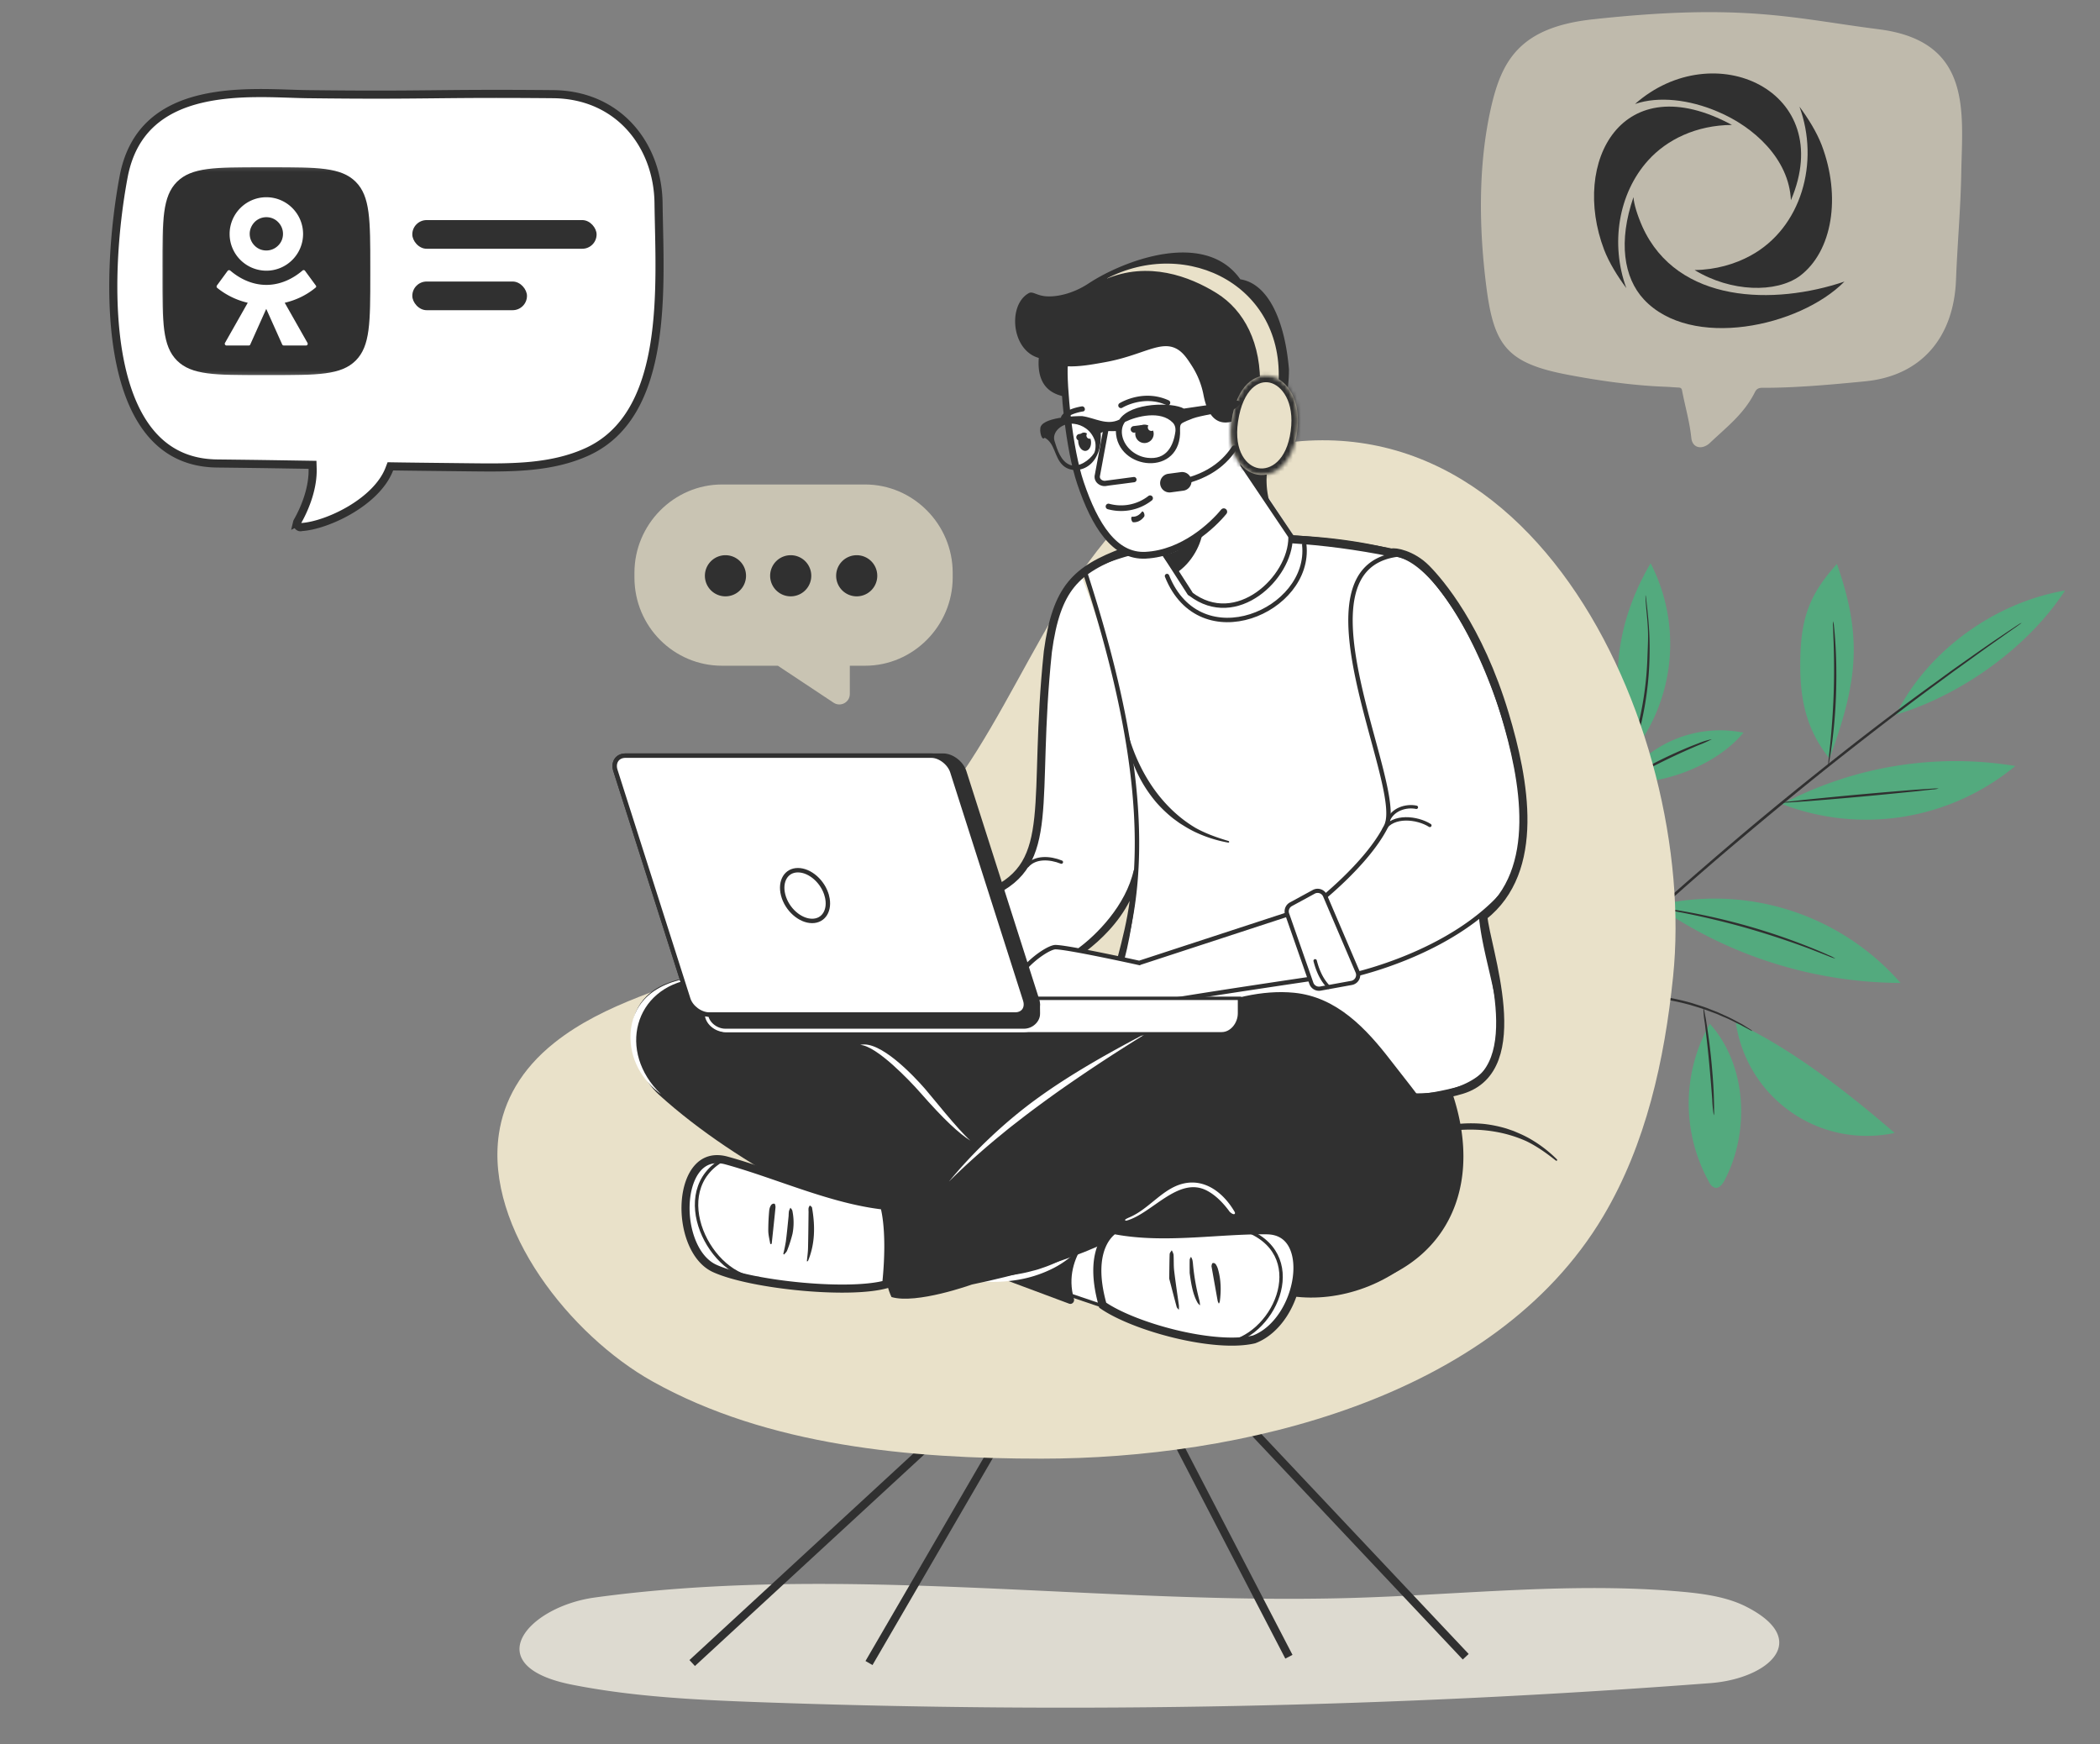 <svg width="519" height="431" fill="none" xmlns="http://www.w3.org/2000/svg"><rect width="100%" height="100%" fill="#808080" stroke="none"/><g clip-path="url(#a)"><path d="M412.644 223.081a61.078 61.078 0 0 1 57.074 19.825 106.2 106.2 0 0 1-59.005-18.201M468.553 176.606c7.716-15.526 24.144-27.664 41.806-30.674-9.281 14.26-26.017 25.996-41.806 30.674zM440.592 198.608a91.72 91.72 0 0 1 57.478-9.317 57.843 57.843 0 0 1-57.715 9.385M452.144 187.448c7.057-19.154 8.15-30.118 1.838-48.083-6.552 7.245-8.755 12.959-9.034 22.724-.278 9.765 1.067 17.752 7.196 25.359zM400.947 193.292a29.207 29.207 0 0 1 29.931-12.241c-6.479 7.907-19.742 13.083-29.931 12.241zM403.66 185.79a43.497 43.497 0 0 0 4.278-46.585c-8.562 14.519-10.922 31.112-4.278 46.585zM395.688 205.368c-.047-6.382-3.13-12.442-7.311-17.259-4.182-4.817-9.41-8.586-14.635-12.339a44.45 44.45 0 0 0 20.211 31.193M377.998 244.206a48.686 48.686 0 0 0-64.895-10.42c20.12 8.847 43.111 13.019 64.941 10.452M405.811 245.575c-8.965 6.715-15.654 17.659-14.256 29.713a38.946 38.946 0 0 0 14.256-29.713zM422.57 252.992a39.888 39.888 0 0 0-.167 39.147 2.46 2.46 0 0 0 1.423 1.372c1.025.229 1.845-.826 2.343-1.748 6.397-12.082 5.546-28.613-3.599-38.771zM428.999 252.709a32.714 32.714 0 0 0 4.559 12.495 32.718 32.718 0 0 0 21.391 14.86c4.393.881 8.92.851 13.3-.089-11.578-9.98-25.394-20.818-39.25-27.266z" fill="#53AA7E"/><path d="M499.633 153.909c-.11.111-.233.21-.365.293-.27.196-.64.458-1.108.802-.995.676-2.455 1.713-4.3 3.014a476.825 476.825 0 0 0-6.788 4.853c-1.324.939-2.706 1.961-4.21 3.022l-4.679 3.446c-6.569 4.813-14.264 10.729-22.739 17.386-8.476 6.658-17.622 14.173-27.089 22.174-9.468 8.002-18.35 15.943-26.286 23.202-7.937 7.258-14.956 13.992-20.703 19.764-1.443 1.428-2.824 2.804-4.16 4.075-1.335 1.272-2.484 2.549-3.613 3.717-2.255 2.312-4.197 4.308-5.738 5.996-1.54 1.688-2.754 2.921-3.593 3.826-.407.414-.71.736-.946.981-.105.117-.22.225-.344.322.081-.135.17-.265.267-.388.184-.268.511-.587.897-1.029.83-.911 2.005-2.225 3.517-3.892a339.107 339.107 0 0 1 5.667-6.072c1.119-1.174 2.315-2.42 3.583-3.751 1.268-1.331 2.66-2.685 4.101-4.129 5.707-5.813 12.747-12.518 20.601-19.834 7.854-7.315 16.809-15.166 26.271-23.239s18.694-15.515 27.158-22.195c8.463-6.679 16.222-12.51 22.831-17.282l4.691-3.424 4.241-2.987c2.643-1.868 4.9-3.431 6.832-4.741 1.933-1.309 3.332-2.238 4.358-2.92.48-.322.863-.563 1.142-.751l.504-.239z" fill="#303030"/><path d="M407.006 149.508c.556 4.947.783 8.315.651 13.291a80.013 80.013 0 0 1-3.614 21.743c-2.452 7.982-6.295 16.326-10.376 24.997-8.175 17.359-14.634 33.45-19.351 45.164l-5.543 13.865a435.852 435.852 0 0 1-1.519 3.755c-.168.402-.3.732-.399.977a1.27 1.27 0 0 1-.203.295 1.76 1.76 0 0 1 .098-.34c.096-.26.213-.588.355-.993l1.424-3.794c1.277-3.323 3.09-8.059 5.341-13.908 4.59-11.707 11.001-27.885 19.213-45.259 4.081-8.671 7.923-16.975 10.338-24.941a81.158 81.158 0 0 0 3.721-21.643c.179-4.954.318-6.08-.155-11.015-.392-4.088-.457-6.822.019-2.194zM433.069 254.788a1.636 1.636 0 0 1-.5-.221l-1.404-.747-.987-.542-1.222-.596c-.871-.434-1.858-.936-2.999-1.394l-1.761-.761-1.963-.723c-1.333-.535-2.825-.935-4.366-1.423a63.982 63.982 0 0 0-10.323-1.953 54.634 54.634 0 0 0-10.506.055 41.146 41.146 0 0 0-4.566.71 37.757 37.757 0 0 0-3.875 1.009 32.573 32.573 0 0 0-3.108 1.101c-.783.283-1.547.616-2.289.996l-1.432.661a2.242 2.242 0 0 1-.519.201c.138-.126.296-.228.467-.304l1.382-.764a20.368 20.368 0 0 1 2.368-1.092 30.48 30.48 0 0 1 3.106-1.197 35.397 35.397 0 0 1 3.894-1.077 41.537 41.537 0 0 1 4.611-.775 51.41 51.41 0 0 1 10.618-.1 61.169 61.169 0 0 1 10.415 2.017c1.553.509 3.049.925 4.412 1.494l1.953.758 1.761.801c1.137.483 2.124 1.025 2.981 1.478l1.207.639.955.588 1.34.839c.127.096.244.204.35.322zM479.124 194.862a6.745 6.745 0 0 1-1.52.233l-4.122.459c-3.458.343-8.282.835-13.591 1.32-5.31.486-10.12.878-13.608 1.147l-4.132.275a9.487 9.487 0 0 1-1.517.031 6.32 6.32 0 0 1 1.527-.243l4.112-.464c3.458-.344 8.267-.833 13.585-1.312 5.318-.479 10.12-.878 13.599-1.153l4.131-.274a9.377 9.377 0 0 1 1.536-.019zM451.845 189.192c-.02-.465.003-.931.068-1.392l.408-3.807c.315-3.217.689-7.674.857-12.604.168-4.929.087-9.397-.012-12.62-.071-1.505-.09-2.809-.137-3.832a5.729 5.729 0 0 1 .033-1.421c.11.459.178.927.204 1.397.106.898.212 2.201.319 3.823.23 3.257.342 7.721.184 12.674a126.351 126.351 0 0 1-1.046 12.622c-.214 1.606-.41 2.908-.585 3.793a6.263 6.263 0 0 1-.293 1.367zM423.08 182.665a27.935 27.935 0 0 1-3.281 1.471 168.95 168.95 0 0 0-7.894 3.576 171.932 171.932 0 0 0-7.705 3.992 24.33 24.33 0 0 1-3.178 1.637 19.974 19.974 0 0 1 2.994-2.022 82.846 82.846 0 0 1 7.651-4.151c3.088-1.467 5.911-2.668 7.992-3.441a18.292 18.292 0 0 1 3.421-1.062z" fill="#303030"/><path d="M395.602 205.929c-.044.065-.903-1.436-2.328-3.774a127.798 127.798 0 0 0-5.915-8.863 127.829 127.829 0 0 0-6.669-8.321c-1.792-2.061-2.947-3.289-2.893-3.347.33.224.635.484.909.774.565.524 1.34 1.315 2.283 2.316a85.87 85.87 0 0 1 6.832 8.242 87.213 87.213 0 0 1 5.804 9.005c.667 1.206 1.213 2.192 1.508 2.871.211.34.369.71.469 1.097zM378.204 244.429a1.715 1.715 0 0 1-.502-.141l-1.385-.517-5.067-1.985a170.643 170.643 0 0 0-16.876-6.048 77.037 77.037 0 0 0-17.613-2.897 71.754 71.754 0 0 0-5.452.02c-.666.066-1.335.088-2.003.065.165-.058.337-.096.511-.111.331-.045.823-.128 1.482-.178a45.9 45.9 0 0 1 5.449-.213 70.633 70.633 0 0 1 17.796 2.71 145.348 145.348 0 0 1 16.868 6.219l4.995 2.168a12.61 12.61 0 0 1 1.797.908zM394.626 268.144c-.129-.089 2.249-5.252 5.33-11.497 3.08-6.245 5.703-11.308 5.851-11.247.148.061-2.249 5.252-5.336 11.506-3.086 6.254-5.693 11.315-5.845 11.238zM423.555 275.643c-.21-1.294-.339-2.6-.387-3.909a454.65 454.65 0 0 0-.791-9.435c-.346-3.691-.751-7.001-1.037-9.414a25.52 25.52 0 0 1-.371-3.912c.132.331.223.677.271 1.03.131.661.336 1.59.508 2.823.389 2.402.852 5.724 1.208 9.422.355 3.697.585 7.063.626 9.457a80.34 80.34 0 0 1 .044 2.885c.03.353.006.707-.071 1.053zM346.961 253.906l-8.192 11.924 3.777 2.595-11.619 38.362 23.089 15.863 31.271-24.739 3.233 2.221 8.248-12.006-49.807-34.22zM453.603 236.891a12.132 12.132 0 0 1-1.707-.602l-4.596-1.799a211.938 211.938 0 0 0-15.46-5.102c-6.111-1.751-11.741-2.995-15.833-3.807l-4.817-.904a9.391 9.391 0 0 1-1.775-.404 11.85 11.85 0 0 1 1.813.172c1.154.14 2.829.393 4.912.764a160.098 160.098 0 0 1 15.807 3.628 157.26 157.26 0 0 1 15.417 5.263c1.941.776 3.492 1.447 4.557 1.934.588.23 1.151.517 1.682.857z" fill="#303030"/><path opacity=".8" d="M438.925 403.051c3.593 6.355-5.394 12.055-16.199 12.881a2098.174 2098.174 0 0 1-234.7 4.724c-15.701-.563-31.5-1.315-46.771-4.358-23.331-4.657-10.947-19.237 5.762-21.525 61.874-8.473 125.196 1.998 187.893.085 26.872-.821 53.818-3.917 80.551-1.531 5.603.501 11.349 1.292 16.132 3.729 3.877 1.977 6.214 4.017 7.332 5.995z" fill="#F4F0E3"/><path d="m362.243 409.412-88.123-93.483-103.05 95.04" stroke="#303030" stroke-width="2" stroke-miterlimit="10"/><path d="m318.545 409.412-48.523-93.483-55.256 95.04" stroke="#303030" stroke-width="2" stroke-miterlimit="10"/><path d="M123.292 280.272c-3.406 23.355 17.815 49.822 37.922 61.077 28.618 16.019 64.01 19.112 96.201 19.112 48.657 0 111.788-14.521 138.784-59.856 10.609-17.816 15.167-38.613 17.293-59.24 6.308-61.216-36.735-155.896-114.1-127.318-31.37 11.588-42.545 49.034-61.354 76.683-14.149 20.797-34.416 37.38-57.603 47.128-14.723 6.19-30.901 9.872-43.401 19.813-8.337 6.628-12.55 14.424-13.742 22.601z" fill="#E9E1C9"/><path d="M345.002 283.285a21.653 21.653 0 0 1 2.386-1.505c.819-.461 1.674-.866 2.531-1.259a35.298 35.298 0 0 1 5.364-1.861c1.847-.479 3.734-.8 5.641-.959a33.568 33.568 0 0 1 5.759.039c1.923.212 3.827.603 5.687 1.166l1.377.475.344.121.337.141.681.295a28.21 28.21 0 0 1 2.627 1.256 31.761 31.761 0 0 1 7.032 5.297c.215.214-.037.479-.274.291-2.286-1.813-4.696-3.535-7.266-4.774-10.186-4.584-22.188-3.282-32.226 1.277z" fill="#303030"/><path opacity=".7" d="M178.438 119.726c-11.874 0-21.641 9.846-21.641 21.815v1.159c0 12.162 9.767 21.815 21.641 21.815h13.806l13.77 9.137c1.718 1.14 4.013-.091 4.013-2.152v-6.985h3.782c11.874 0 21.642-9.846 21.642-21.815v-1.159c0-11.969-9.768-21.815-21.642-21.815h-35.371z" fill="#E9E1C9"/><path d="M211.801 147.368a5.082 5.082 0 1 1 0-10.163 5.082 5.082 0 0 1 0 10.163zM195.418 147.368a5.082 5.082 0 1 1 0-10.165 5.082 5.082 0 0 1 0 10.165zM179.364 147.368a5.082 5.082 0 1 1 0-10.163 5.082 5.082 0 0 1 0 10.163zM271.819 238.061s29.979-2.114 67.834-3.082c8.62 12.951 16.265 24.968 19.896 37.114 7.654 25.603-5.807 45.632-33.619 47.295l-58.215-8.901-51.434 1.867s-50.079-53.895-17.945-63.339l62.597 5.81 10.886-16.764z" fill="#303030"/><path d="m257.049 317.521 19.415 6.57 4.845-14.689-19.058-7.781-5.202 15.9z" fill="#fff" stroke="#303030" stroke-width=".837"/><path d="M171.143 241.427c-21.3 2.744-15.79 22.295-8.322 29.069 20.109 18.234 49.113 31.964 74.417 41.628.769.295 20.115 7.432 27.006 10.047.693.263 1.385-.455 1.178-1.166-3.164-10.889 6.805-18.319 6.805-18.319s-28.321-13.553-47.319-33.302c0 0-28.391-33.269-53.765-27.957z" fill="#303030"/><path fill-rule="evenodd" clip-rule="evenodd" d="m171.317 241.929.206-.411c-5.451.702-9.289 2.493-11.817 4.98-2.533 2.494-3.675 5.615-3.861 8.825-.368 6.358 2.912 11.731 7.518 15.081-10.889-10.469-6.702-26.381 7.954-28.475z" fill="#fff"/><path d="M280.553 218.427c-9.819 19.894-29.233 26.179-29.233 26.179l-8.726-22.689s10.538-4.187 13.126-11.865c2.588-7.679-1.934-58.108 11.132-68.823 0 0 1.582 3.965 3.726 10.164v.014c4.2 12.117 10.559 32.751 11.564 49.112.459 7.092.599 13.469-1.589 17.908z" fill="#fff"/><path d="M298.995 133.366c14.419-1.313 31.27-.741 45.933 3.102l.223.787c.201.717.493 1.779.86 3.162a388.546 388.546 0 0 1 2.947 11.932v.001c.724 3.123 2.092 6.44 3.758 9.977 1.658 3.519 3.657 7.345 5.612 11.387 3.934 8.134 7.821 17.403 9.136 28.173v.001c.37 3.004.014 6.931-.441 11.253-.451 4.294-.998 8.95-.971 13.319v.024l.003.022c.391 4.304 1.466 8.828 2.496 13.245 1.034 4.437 2.022 8.764 2.277 12.744.255 3.975-.23 7.536-2.079 10.472-1.843 2.927-5.097 5.316-10.557 6.839-5.422 1.513-13.58 1.055-22.846-.533-9.243-1.584-19.504-4.277-29.084-7.168-9.578-2.89-18.466-5.973-24.959-8.335a464.01 464.01 0 0 1-7.729-2.886 325.28 325.28 0 0 1-2.117-.821l-.16-.063c15.76-28.375 10.59-66.267-3.195-108.696 2.385-1.706 6.405-3.338 11.601-4.712 5.41-1.429 12.037-2.566 19.292-3.226z" fill="#fff" stroke="#303030" stroke-width="1.092"/><path d="m335.166 240.253-1.707.249a4040.338 4040.338 0 0 0-24.825 3.692c-6.848 1.042-13.762 2.118-19.092 3.004-2.664.443-4.936.839-6.607 1.159a55.76 55.76 0 0 0-2.041.422c-.258.06-.478.117-.653.168a2.36 2.36 0 0 0-.447.168 1.89 1.89 0 0 1-.429.136 8.841 8.841 0 0 1-.865.141c-.698.085-1.605.145-2.67.175-2.129.061-4.858.003-7.741-.197s-5.911-.541-8.639-1.044c-2.738-.505-5.136-1.167-6.782-1.993-.782-.393-1.247-.852-1.501-1.329-.253-.475-.324-1.019-.229-1.63.197-1.253 1.083-2.713 2.345-4.137 1.249-1.409 2.81-2.719 4.246-3.675.718-.477 1.396-.86 1.98-1.121.599-.267 1.047-.383 1.322-.383.729 0 2.365.233 4.467.599 2.081.363 4.565.846 6.955 1.331a586.669 586.669 0 0 1 8.404 1.772l.563.124a7.415 7.415 0 0 1 .193.043h.003l.118-.533-.117.533.145.033.142-.047 48.619-15.902 4.843 18.242z" fill="#fff" stroke="#303030" stroke-width="1.092"/><path d="M345.263 137.058c2.108.408 4.338 1.692 6.611 3.726 2.298 2.057 4.607 4.85 6.843 8.182 4.471 6.662 8.613 15.424 11.767 24.607 3.155 9.183 5.313 18.759 5.833 27.044.523 8.32-.614 15.201-3.891 19.131-6.757 8.103-16.498 13.458-24.587 16.791a96.143 96.143 0 0 1-10.258 3.558 76.042 76.042 0 0 1-3.072.805c-.283.068-.516.12-.694.16l-8.356-17.872c.063-.05.135-.105.214-.169.356-.285.869-.703 1.499-1.233a98.946 98.946 0 0 0 4.866-4.384c3.744-3.608 8.126-8.436 10.53-13.234.67-1.337.706-3.363.414-5.761-.295-2.429-.945-5.365-1.765-8.605-1.647-6.508-3.974-14.246-5.594-21.842-1.621-7.598-2.503-14.928-1.303-20.566.598-2.807 1.707-5.163 3.469-6.927 1.742-1.744 4.163-2.95 7.474-3.411z" fill="#fff" stroke="#303030" stroke-width="1.092"/><path d="M324.688 220.387a1.998 1.998 0 0 1 2.791.969l8.029 18.794a1.997 1.997 0 0 1-1.48 2.748l-7.695 1.399a1.996 1.996 0 0 1-2.242-1.304l-5.985-17.118a1.997 1.997 0 0 1 .93-2.412l5.652-3.076z" fill="#fff" stroke="#303030" stroke-width="1.032"/><path d="M277.806 177.117c-.017.953.028 1.905.135 2.851.094.946.253 1.889.425 2.827.372 1.88.896 3.727 1.566 5.525a34.094 34.094 0 0 0 2.475 5.231 33.925 33.925 0 0 0 3.372 4.751 31.88 31.88 0 0 0 4.263 4.037l1.192.866.299.215.312.197.639.394c.828.526 1.684 1.01 2.565 1.449a32.126 32.126 0 0 0 8.466 2.758c.302.054.375-.309.082-.396-2.827-.843-5.652-1.844-8.168-3.255-9.705-5.785-15.583-16.487-17.623-27.45z" fill="#303030"/><path d="M235.438 315.372a32.131 32.131 0 0 0 8.017 1.358 37.028 37.028 0 0 0 8.165-.474 30.328 30.328 0 0 0 7.831-2.436 23.69 23.69 0 0 0 6.708-4.64 38.432 38.432 0 0 1-7.123 3.638c-.614.246-1.247.443-1.868.664-.622.221-1.258.401-1.904.553a35.7 35.7 0 0 1-3.868.849 41.885 41.885 0 0 1-3.938.526c-1.323.117-2.649.19-3.979.235a68.294 68.294 0 0 1-8.041-.273zM319.341 131.782c.003-.012-9.855-14.855-9.855-14.855l6.767-16.947 1.443-11.528s-5.64-15.327-5.931-15.471c-.291-.144-14.668-4.598-14.743-4.753-.076-.155-14.995-2.862-14.995-2.862s-10.861 6.552-11.014 6.64c-.153.089-7.265 6.965-7.137 7.303.128.339-.676 13.055-.676 13.055-.755 12.895 5.087 51.251 23.486 44.15l8.375 10.866s18.06 12.938 24.28-15.598z" fill="#fff"/><path d="M277.515 126.268a12.487 12.487 0 0 1-3.72-.43.71.71 0 0 1-.251-.116.712.712 0 0 1-.276-.466.708.708 0 0 1 .142-.522.695.695 0 0 1 .748-.236 11 11 0 0 0 9.658-1.929.689.689 0 0 1 .77-.054.7.7 0 0 1 .326.421c.024.088.03.18.018.27a.679.679 0 0 1-.264.462 12.293 12.293 0 0 1-7.164 2.601l.013-.001zM282.315 126.389a.176.176 0 0 0-.094.067c-.65.865-1.48 1.289-2.414 1.236a.153.153 0 0 0-.117.045.331.331 0 0 0-.08.143.786.786 0 0 0-.03.218 1.467 1.467 0 0 0 .214.749.655.655 0 0 0 .136.154.246.246 0 0 0 .137.058 2.88 2.88 0 0 0 1.29-.223c.523-.226.996-.615 1.404-1.157.054-.072.084-.191.085-.337 0-.146-.028-.31-.081-.462a1.068 1.068 0 0 0-.208-.371c-.082-.088-.166-.126-.238-.107l-.004-.013zM283.114 109.469a2.275 2.275 0 1 0-.57-4.514 2.275 2.275 0 0 0 .57 4.514zM268.34 111.416c.863-.108 1.435-1.206 1.278-2.453-.157-1.246-.983-2.168-1.846-2.06-.862.109-1.434 1.207-1.277 2.453.157 1.247.983 2.169 1.845 2.06zM273.371 120.098a2.603 2.603 0 0 1-2.279-.804 2.147 2.147 0 0 1-.514-1.968l2.092-11.302a.653.653 0 0 1 1.282.24l-2.099 11.325a.882.882 0 0 0 .205.825c.149.152.332.266.534.333.203.067.418.084.628.049.86-.108 2.18-.29 3.502-.463l3.437-.456a.655.655 0 0 1 .728.566.655.655 0 0 1-.565.728l-3.441.455c-1.319.166-2.641.333-3.495.463l-.015.009zM319.685 133.438a.65.65 0 0 1-.912-.136l-12.141-18.055a.654.654 0 0 1 .136-.912.653.653 0 0 1 .912.137l12.141 18.055a.65.65 0 0 1-.136.911zM294.406 147.095a.655.655 0 0 1-.901-.195l-6.503-10.109a.65.65 0 0 1 .686-.989.653.653 0 0 1 .41.284l6.503 10.109a.655.655 0 0 1-.195.9zM288.602 100.176a.645.645 0 0 1-.306-.057c-5.618-2.578-10.874.6-10.924.636a.656.656 0 0 1-.899-.21.652.652 0 0 1 .211-.899c.236-.147 5.885-3.584 12.153-.708a.65.65 0 0 1 .16 1.084.653.653 0 0 1-.394.161l-.001-.007zM267.866 101.606a.514.514 0 0 1-.178.064c-1.444.221-3.904.953-4.358 1.969a.497.497 0 0 1-.327.277.575.575 0 0 1-.445-.075.742.742 0 0 1-.308-.385.655.655 0 0 1 .007-.472c.827-1.855 4.683-2.496 5.121-2.563a.597.597 0 0 1 .403.091.732.732 0 0 1 .32.777.52.52 0 0 1-.235.317z" fill="#303030"/><path d="m282.035 106.7-1.672.211a.817.817 0 0 1-.91-.707.816.816 0 0 1 .707-.91l1.671-.21a.814.814 0 1 1 .204 1.616zM267.965 108.739l-1.047.132a.811.811 0 0 1-.91-.706.814.814 0 0 1 .707-.91l1.047-.132a.811.811 0 0 1 .91.706.814.814 0 0 1-.707.91z" fill="#303030"/><path d="M284.643 106.489a.877.877 0 1 0-.218-1.74.877.877 0 0 0 .218 1.74zM269.378 108.416a.796.796 0 1 0-.199-1.579.796.796 0 0 0 .199 1.579z" fill="#fff"/><path d="M306.537 69.022c-8.754-12.388-28.897-4.644-37.524 1.036-4.118 2.71-8.268 3.39-10.696 3.147-2.258-.248-3.118-1.289-4.063-.763-5.241 2.898-4.338 14.131 2.475 16.012-.619 8.073 4.543 9.105 6.359 9.558l.814-7.492c2.784.126 5.86-.41 9.087-.996 9.508-1.692 13.97-5.7 18.097-3.151 1.51.933 2.543 2.593 3.498 4.072a20.409 20.409 0 0 1 2.846 7.114c.572 2.952 2.048 8.114 7.218 6.565.051-.558.508-4.645 2.927-7.227.635-.408 1.513-2.11 3.801-1.445a5.433 5.433 0 0 1 3.268 2.827c1.151 2.361.144 4.613.003 4.926l-3.545 9.728-3.527 1.967 2.39 3.247s3.958 6.691 3.666 5.511c-2.819-11.421 5.027-19.344 4.922-32.437-1.051-12.347-5.282-21.164-12.016-22.199z" fill="#303030"/><path fill-rule="evenodd" clip-rule="evenodd" d="M311.362 100.291a2.824 2.824 0 0 0-1.84.696 2.823 2.823 0 0 0-.942 1.727c-.161 1.334-2.305.865-1.849-.52.63-1.908 2.843-2.959 4.667-2.062a.09.09 0 0 1 .037.04.085.085 0 0 1-.073.119z" fill="#303030"/><path d="M263.039 89.797c-.264 5.82 1.143 21.103 3.994 29.562 3.564 10.572 8.477 18.23 16.074 17.852 9.337-.466 16.622-7.439 19.339-10.75" stroke="#303030" stroke-width="1.675" stroke-linecap="round"/><path d="M297.234 130.934c-.105 3.126-2.594 8.275-6.737 10.792 0 0-3.157-4.251-3.235-4.58 3.235-.24 8.112-3.11 9.972-6.212z" fill="#303030"/><path d="M318.953 132.805c0 9.953-13.391 22.673-24.725 13.965" stroke="#303030" stroke-width="1.092" stroke-linecap="round"/><path d="M322.342 134.638c1.752 16.335-25.756 28.184-33.924 7.708" stroke="#303030" stroke-width="1.092" stroke-linecap="round"/><path d="M318.539 133.208c8.892.573 16.805 1.631 25.409 3.351.746-.303 5.064.403 8.568 3.948 3.251 3.289 12.935 14.474 19.395 36.002 4.848 16.153 9.146 38.592-5.306 49.948.567 7.722 11.872 37.68-5.358 42.883-3.715 1.121-10.728 2.415-11.709 1.948M244.778 220.609c16.58-7.418 10.268-22.159 14.192-59.572 2.135-15.783 6.947-20.264 18.968-24.741" stroke="#303030" stroke-width="2"/><path d="M324.629 237.56a.419.419 0 1 1 .811-.209l-.406.105-.405.104zm.405-.104.406-.105c.601 2.328 1.583 4.706 3.465 6.488l-.288.304-.288.304c-2.046-1.937-3.081-4.491-3.7-6.887l.405-.104z" fill="#303030"/><path d="M342.039 204.979c2.216-3.658 8.199-2.986 11.344-.999M253.9 213.947c1.979-2.234 5.518-2.059 8.412-.903M342.896 203.22c1.071-3.303 4.656-4.243 7.148-3.721" stroke="#303030" stroke-width=".837" stroke-linecap="round"/><path d="M220.331 320.524c-3.289-6.692-1.69-22.632-1.69-22.632l11.498-5.966c14.188-10.898 31.024-17.978 44.919-29.237 10.758-8.718 29.133-18.905 44.768-17.36 10.572 1.044 17.859 8.894 23.921 16.77 10.109 13.125 15.331 17.741 15.331 35.736-12.217 27.488-50.612 29.67-57.835 9.112l-9.346-14.791s-4.827 15.533-51.715 25.279c0 0-13.675 4.922-19.851 3.089z" fill="#303030"/><path d="M284.427 254.716c-9.634 5.027-19.707 10.597-28.464 17.003-7.701 5.624-15.398 12.92-21.437 20.27 3.279-3.258 6.891-6.551 10.777-9.823.955-.811 1.957-1.615 2.933-2.421.975-.806 1.989-1.604 3.03-2.4a213.271 213.271 0 0 1 6.259-4.731 257.778 257.778 0 0 1 6.493-4.634 452.493 452.493 0 0 1 6.667-4.523 432.277 432.277 0 0 1 13.742-8.741zM303.925 299.478c-1.492-2.054-3.394-4.085-5.672-5.266-7.025-3.641-13.586 5.757-19.895 7.446-.632-.112-.295-.366.873-.872 4.851-2.107 8.142-7.128 13.255-8.31 5.492-1.27 10.041 2.502 12.643 7.002.286.493-.109.992-1.204 0z" fill="#fff"/><path d="M275.282 303.96a6.076 6.076 0 0 0-.711.568c-.606.557-1.395 1.47-2.057 2.862-1.298 2.728-2.168 7.432.016 15.15 3.84 2.655 10.645 5.338 17.806 7.08 7.322 1.781 14.767 2.516 19.589 1.373 5.814-2.205 9.77-8.962 10.582-15.342.404-3.177.003-6.105-1.209-8.205-1.14-1.976-3.041-3.301-5.941-3.414l-.284-.007c-5.671-.065-11.531.437-17.509.755-6.779.36-13.663.477-20.282-.82zM179.611 286.798c-3.19-.879-5.502-.007-7.129 1.789-1.687 1.864-2.717 4.822-2.987 8.182-.268 3.343.229 6.956 1.455 10.023 1.192 2.981 3.029 5.347 5.416 6.537l.233.111c4.484 2.058 13.046 3.74 21.685 4.523 4.3.39 8.578.554 12.325.437 3.42-.107 6.335-.447 8.412-1.031.746-7.178.58-12.18.226-15.386-.182-1.651-.413-2.826-.595-3.577a14.102 14.102 0 0 0-.124-.479c-6.443-.713-12.948-2.591-19.356-4.713-6.666-2.207-13.176-4.653-19.562-6.415l.001-.001z" fill="#fff" stroke="#303030" stroke-width="2"/><path d="M193.586 309.853c.251-1.004.462-2.028.633-3.067.275-2.101.468-4.223.685-6.332.006-.375.03-.75.072-1.12.098-.319.226-.617.38-.886.162.253.418.47.473.767.39 1.85.401 3.821.033 5.679a32.012 32.012 0 0 1-1.335 4.156c-.148.395-.503.657-.762.981l-.179-.178zM190.371 307.443c-.175-1.095-.478-2.185-.496-3.284a53.173 53.173 0 0 1 .239-5.101c.067-.513.247-.98.513-1.331a.955.955 0 0 1 .386-.244.757.757 0 0 1 .422-.01c.11.025.253.604.224.896-.291 3.009-.621 6.006-.939 9.006l-.349.068zM199.406 311.712c.106-1.116.262-2.153.29-3.194.075-3.035.096-6.071.135-9.102a5.397 5.397 0 0 1 0-.899c.077-.227.186-.439.322-.629.184.178.495.325.531.53.792 4.512.778 8.952-1.005 13.223-.014.011-.064.011-.273.071z" fill="#303030"/><path d="M178.934 286.453c-14.344 7.752-3.315 29.486 8.707 29.486M308.614 304.262c15.339 6.566 6.028 26.618-6.233 27.723" stroke="#303030" stroke-width=".837"/><path d="M294.017 314.573c.386 2.953.851 5.448 1.972 7.387.184.251.38.458.585.617a7.653 7.653 0 0 0-.135-1.154 54.886 54.886 0 0 1-1.589-8.896 9.062 9.062 0 0 0-.153-1.157 4.566 4.566 0 0 0-.347-.795c-.113.25-.316.464-.326.752-.034 1.199-.008 2.402-.007 3.246zM288.961 315.969c.534 2.022 1.163 4.509 1.837 6.98.078.285.354.495.538.74.037-.337.046-.68.028-1.022-.391-2.89-.841-5.775-1.18-8.669-.15-1.317-.063-2.654-.148-3.954a3.574 3.574 0 0 0-.449-1.072c-.179.313-.498.608-.514.933-.067 1.832-.071 3.667-.112 6.064zM299.407 312.888c.548 3.083 1.035 5.855 1.536 8.616.074.238.17.459.286.654.081-.177.211-.328.236-.527.356-2.65.315-5.305-.432-7.941a4.178 4.178 0 0 0-.59-1.29.863.863 0 0 0-.37-.257.58.58 0 0 0-.392.008c-.19.089-.239.622-.274.737z" fill="#303030"/><path d="M306.334 246.703v3.706c0 2.583-1.933 5.061-4.416 5.061H179.314c-1.235 0-2.414-.624-3.276-1.547-.863-.925-1.441-2.184-1.441-3.514v-3.706h131.737z" fill="#fff" stroke="#303030" stroke-width=".837"/><path d="M257.464 250.534c0 2.174-2.033 4.1-4.393 4.1h-73.798c-1.193-.001-2.352-.484-3.213-1.222-.86-.737-1.463-1.765-1.463-2.878v-3.266l.421.002 82.006.403.414.002.003.413.023 2.442v.004z" fill="#303030" stroke="#fff" stroke-width=".837"/><path d="M253.828 251.257H175.29c-2.411 0-4.969-1.893-5.708-4.215l-18.012-56.497c-.739-2.321.606-4.355 3.017-4.355h78.538c2.41 0 4.969 2.034 5.708 4.355l18.012 56.428c.738 2.322-.608 4.284-3.017 4.284z" fill="#303030"/><path d="M154.587 186.736h75.58c1.057 0 2.185.45 3.147 1.194.961.742 1.711 1.743 2.041 2.781v.001l18.011 56.426v.001c.326 1.025.178 1.914-.255 2.534-.43.616-1.191 1.038-2.241 1.038h-75.58c-1.067 0-2.198-.422-3.156-1.13-.958-.708-1.704-1.671-2.032-2.704l-18.011-56.497c-.327-1.025-.179-1.934.258-2.574.433-.635 1.195-1.07 2.238-1.07z" fill="#fff" stroke="#303030" stroke-width="1.092"/><path d="M197.205 215.043c1.474.001 3.031.691 4.351 1.86 1.316 1.166 2.357 2.777 2.812 4.546h.001c.456 1.769.23 3.315-.434 4.397-.657 1.069-1.768 1.736-3.221 1.736-1.474 0-3.031-.69-4.351-1.86-1.316-1.166-2.357-2.777-2.812-4.545-.456-1.77-.23-3.316.434-4.398.657-1.069 1.767-1.736 3.22-1.736z" stroke="#303030" stroke-width="1.092"/><path fill-rule="evenodd" clip-rule="evenodd" d="m280.969 216.577-.764-1.612c-1.918 8.825-9.316 16.152-13.681 19.337l.95.705c.33-.241.755.205 1.113-.072 3.343-2.583 7.779-6.727 10.609-12.305-.63 4.748-1.763 9.37-2.966 13.898l1.687.448c1.74-6.551 2.912-15.824 3.052-20.399z" fill="#303030"/><path fill-rule="evenodd" clip-rule="evenodd" d="M212.592 258.22c4.004.166 12.297 8.884 14.79 11.727 6.011 6.858 9.624 10.131 12.444 11.933-3.093-2.735-9.594-10.963-11.313-12.924-2.67-3.046-11.03-11.979-15.921-10.736z" fill="#fff"/><path d="M272.903 68.548c10.348-5.519 21.902-5.02 30.534.103 8.647 5.132 14.32 14.885 12.924 27.752l-.054.497-5.464-.21.02-.535c.434-11.273-3.913-19.174-10.431-23.239-6.639-4.139-16.696-7.876-27.063-3.402l-.466-.966z" fill="#E9E1C9" stroke="#303030" stroke-width="1.072"/><mask id="b" fill="#fff"><path d="M320.582 106.713c2.101-15.482-13.661-20.169-16.203-2.765-2.328 15.948 14.04 18.716 16.203 2.765z"/></mask><path d="M320.582 106.713c2.101-15.482-13.661-20.169-16.203-2.765-2.328 15.948 14.04 18.716 16.203 2.765z" fill="#E9E1C9"/><path d="m320.582 106.713 1.594.216-1.594-.216zm-16.203-2.765-1.591-.232 1.591.232zm16.203 2.765-1.593-.216c.99-7.296-2.268-11.265-5.132-11.933-1.42-.33-3.011.032-4.453 1.445-1.473 1.444-2.831 4.044-3.434 8.172l-1.591-.233-1.591-.232c.668-4.574 2.235-7.915 4.365-10.004 2.163-2.12 4.858-2.88 7.434-2.28 5.126 1.195 8.699 7.31 7.589 15.497l-1.594-.216zm-16.203-2.765 1.591.233c-1.095 7.504 2.231 11.04 5.096 11.526 2.799.476 6.905-1.707 7.923-9.21l1.593.216 1.594.216c-1.146 8.447-6.306 12.856-11.649 11.949-5.278-.897-8.972-6.718-7.739-15.162l1.591.232z" fill="#303030" mask="url(#b)"/><path d="M288.249 119.705c8.823-.921 13.903-4.56 16.769-8.951" stroke="#303030" stroke-width="1.345" stroke-miterlimit="10" stroke-linecap="round" stroke-linejoin="round"/><path d="M294.446 118.654a2.321 2.321 0 0 1-2 2.603l-3.096.415a2.32 2.32 0 0 1-2.613-1.986 2.32 2.32 0 0 1 1.998-2.603l3.096-.414a2.321 2.321 0 0 1 2.615 1.985z" fill="#303030"/><path fill-rule="evenodd" clip-rule="evenodd" d="M264.517 114.916c2.147.661 4.723-1.184 5.843-2.877.407-.616.55-2.224.212-3.179-.914-2.587-3.073-3.895-5.18-4.134-2.92-.332-5.453 2.014-4.781 4.227.637 2.097 1.582 5.137 3.906 5.963zm12.844-7.182c.6 2.879 3.317 5.067 6.218 5.397 4.679.572 6.419-2.92 6.909-6.472.049-.353.127-1.42-.637-2.209-3.005-3.104-8.943-1.597-11.809-.185-.753.976-.929 2.247-.681 3.469zm-16.553-2.613.005.005.028-.024c-.01.007-.022.013-.033.019zm-3.705.905c-.187-2.995 9.259-3.269 10.38-3.191 3.091.421 6.006 2.402 9.157.859 2.848-4.341 13.227-4.303 15.942-2.724 6.412-.977 10.331-1.38 12.588-2.008 3.097-.007-.085 2.274-.461 2.26-6.251 1.353-8.812 1.637-10.588 2.453-.256.118-.527.209-.763.297-1.288.641-1.769.576-1.717 2.123.555 11.925-15.692 10.244-15.87.42-1.28.123-2.474-.258-3.735.482.443 9.212-6.801 10.685-9.474 7.873-1.988-1.931-1.83-5.324-4.368-6.696-.784.888-1.227-1.641-1.091-2.148z" fill="#303030"/><path d="M49.763 24.419c9.19-2.165 19.42-1.231 26.23-1.148 14.866.182 22.622.114 30.374.035 7.746-.08 15.487-.17 30.335-.035 16.229.148 25.864 12.674 26.052 26.89.135 10.285.862 23.348-1.068 35.078-1.931 11.728-6.467 21.8-16.602 26.419-8.697 3.963-18.499 3.94-28.242 3.831-7.013-.078-14.695-.157-19.668-.235l-.7-.012-.25.655c-1.54 4.037-5.32 7.525-9.627 10.08-4.302 2.55-8.936 4.056-11.96 4.256l-.103.007-.099.028c-.253.07-.525-.009-.752-.26-.237-.261-.334-.617-.258-.92a.763.763 0 0 1 .076-.195c2.124-3.729 3.892-8.587 3.763-13.069l-.028-.955-.955-.015-10.08-.159c-3.702-.052-7.813-.105-12.537-.157-7.06-.079-12.254-2.765-16.068-7.103-3.844-4.373-6.33-10.479-7.807-17.434-3.23-15.22-1.538-34.08.765-46.314 1.14-6.054 3.693-10.316 7.045-13.333 3.365-3.03 7.596-4.86 12.164-5.935z" fill="#fff" stroke="#303030" stroke-width="2"/><g clip-path="url(#c)"><mask id="d" style="mask-type:luminance" maskUnits="userSpaceOnUse" x="39" y="41" width="112" height="52"><path d="M150.695 41.117H39.75v51.736h110.945V41.117z" fill="#fff"/></mask><g mask="url(#d)"><path d="M40.14 65.986c0-11.619 0-17.458 3.601-21.058 3.63-3.6 9.44-3.6 21.058-3.6h2.057c11.618 0 17.457 0 21.057 3.6 3.6 3.6 3.6 9.44 3.6 21.058v2.057c0 11.618 0 17.457-3.6 21.057-3.6 3.6-9.44 3.6-21.057 3.6h-2.057c-11.619 0-17.458 0-21.058-3.6-3.6-3.6-3.6-9.409-3.6-21.057v-2.058z" fill="#303030"/><path d="M65.826 66.894a9.055 9.055 0 0 0 6.415-2.663 9.055 9.055 0 0 0 0-12.828 9.055 9.055 0 0 0-12.829 0 9.055 9.055 0 0 0 0 12.828 9.109 9.109 0 0 0 6.414 2.663zm-2.904-12.012a4.096 4.096 0 0 1 2.904-1.21c1.15 0 2.179.454 2.905 1.21a4.096 4.096 0 0 1 1.21 2.905c0 1.15-.454 2.178-1.21 2.904a4.096 4.096 0 0 1-2.904 1.21c-1.15 0-2.179-.453-2.905-1.21a4.096 4.096 0 0 1-1.21-2.904c0-1.12.484-2.148 1.21-2.905z" fill="#fff"/><path d="m78.052 70.554-2.663-3.63a.418.418 0 0 0-.635-.061c-2.511 2.148-5.597 3.54-8.925 3.54-3.328 0-6.414-1.392-8.925-3.54a.469.469 0 0 0-.636.06l-2.662 3.63a.458.458 0 0 0 .06.576 18.79 18.79 0 0 0 7.564 3.69l-5.627 9.924c-.151.273.06.636.363.636h5.506c.182 0 .333-.091.393-.273l3.934-8.774 3.933 8.774a.43.43 0 0 0 .393.273h5.507c.332 0 .514-.333.363-.636l-5.628-9.923c2.723-.636 5.325-1.846 7.564-3.691.242-.152.272-.394.121-.575z" fill="#fff"/></g></g><rect x="101.898" y="54.388" width="45.546" height="7.085" rx="3.542" fill="#303030"/><rect x="101.898" y="69.57" width="28.34" height="7.085" rx="3.542" fill="#303030"/><path opacity=".6" fill-rule="evenodd" clip-rule="evenodd" d="M464.372 7.24c23.176 2.957 20.598 20.607 20.345 35.352-.15 8.882-.966 17.726-1.305 26.6-.528 13.763-8.182 23.628-22.421 25.035-8.375.826-17.605 1.649-25.478 1.604-.925-.005-1.436.337-1.798 1.066-2.69 5.404-6.939 8.58-11.235 12.661a3.77 3.77 0 0 1-.764.538c-1.799 1.001-3.511.186-3.719-1.863-.412-4.05-1.54-7.798-2.293-11.774-.09-.474-.346-.667-.829-.688-1.076-.044-2.149-.155-3.226-.194-7.923-.287-16.481-1.493-24.296-2.992-15.105-2.892-18.195-7.324-20.049-22.005-1.792-14.197-2.021-29.641 1.132-43.727 2.663-11.903 7.141-20.105 25.196-22.075 37.319-4.072 49.551-.241 70.74 2.462z" fill="#E9E1C9"/><path fill-rule="evenodd" clip-rule="evenodd" d="M444.719 26.348c2.159 2.908 4.252 6.268 5.495 9.5 4.841 12.73 2.683 26.3-5.43 32.375-5.822 4.2-16.943 4.006-25.972-1.487 5.234-.064 10.01-1.486 13.804-3.554 12.626-6.85 17.14-23.134 12.103-36.834zM401.935 71.196c-2.159-2.908-4.253-6.269-5.496-9.5-8.243-21.712 4.449-45.493 31.598-30.824-8.831.064-16.093 3.619-20.738 8.788-7.327 8.143-9.355 20.615-5.364 31.536z" fill="#303030"/><path fill-rule="evenodd" clip-rule="evenodd" d="M455.846 69.58c-11.122 11.245-37.944 16.931-49.589 4.395-4.972-5.364-6.346-14.282-2.551-25.267.065 1.615.981 4.588 2.224 7.366 8.635 19 32.579 19.387 49.916 13.506zM404.078 25.702c19.43-17.189 50.047-3.23 38.533 23.781-.458-10.21-9.159-18.158-18.122-21.906-6.934-2.973-14.588-3.878-20.411-1.875z" fill="#303030"/></g><defs><clipPath id="a"><path fill="#fff" d="M0 0h519v431H0z"/></clipPath><clipPath id="c"><path fill="#fff" transform="translate(39.75 41.116)" d="M0 0h52.039v51.736H0z"/></clipPath></defs></svg>